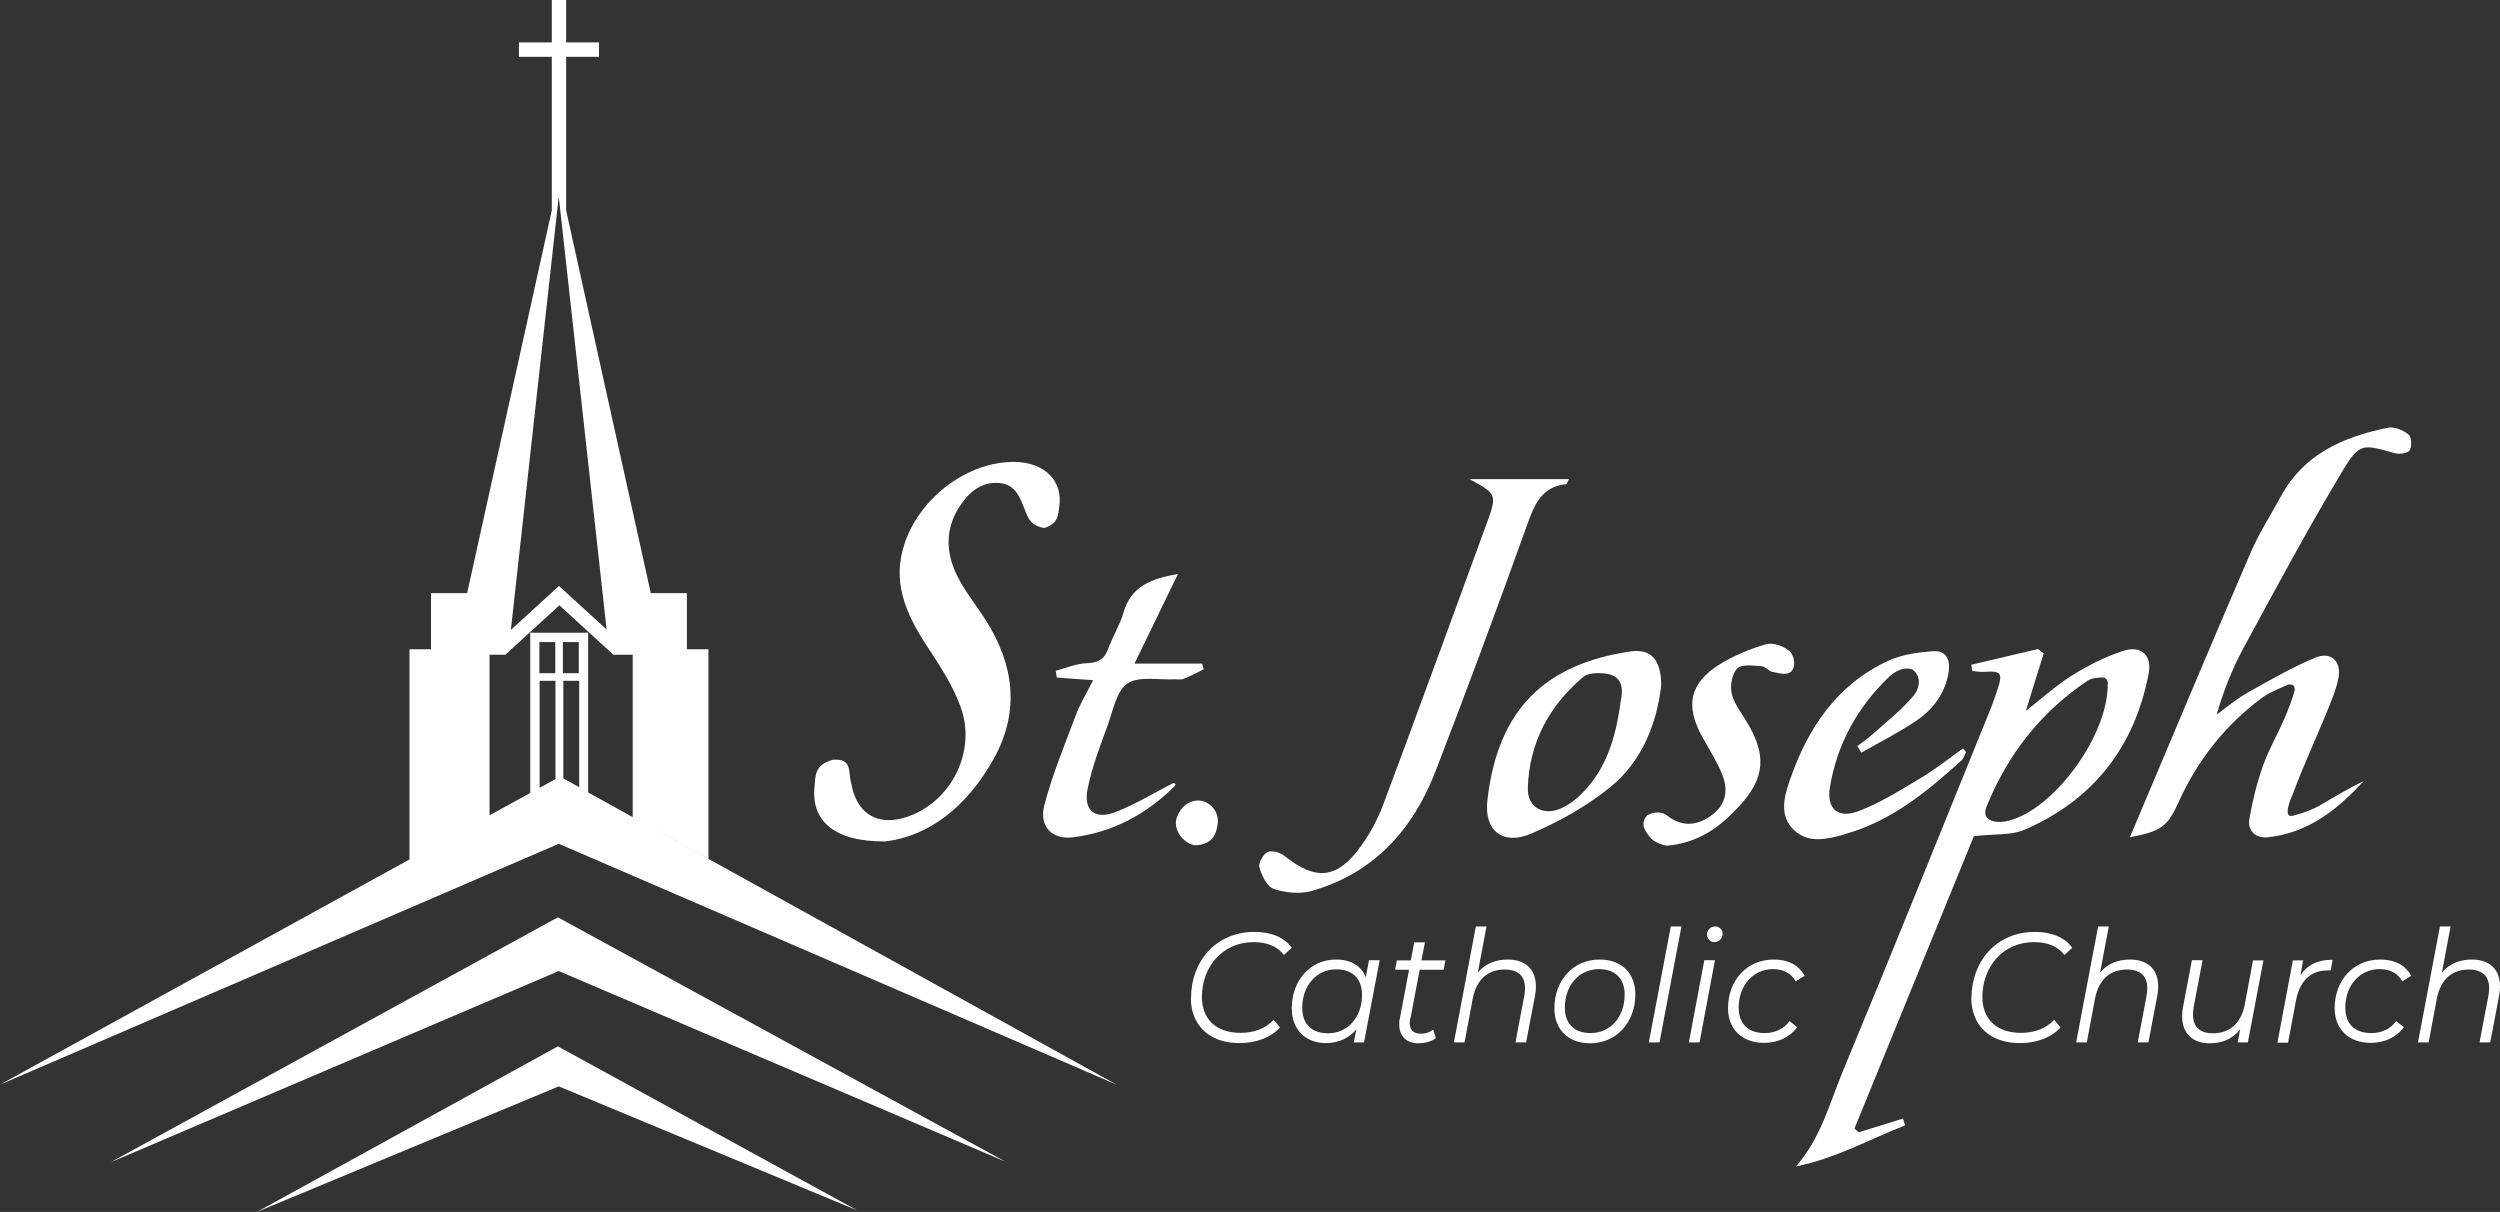 <svg xmlns="http://www.w3.org/2000/svg" id="Layer_2" data-name="Layer 2" viewBox="0 0 114.9 55.7"><rect x="0" y="0" width="114.9" height="55.7" fill="#333333" stroke="none"/><defs><style>      .cls-1 {        fill: #fff;      }    </style></defs><g id="Layer_1-2" data-name="Layer 1"><g><g><path class="cls-1" d="m97.56,29.92c-.81.27-1.59.66-2.31,1.11-.75.47-1.42,1.08-2.14,1.64.28-.92.55-1.78.82-2.64-.09-.07-.18-.13-.26-.2-1.02.24-2.05.48-3.07.72.02.1.03.19.05.29.17.01.34.05.51.04.82-.06.9.04.64.83-.09.25-.17.51-.27.76-2.27,5.6-4.52,11.2-6.84,16.78-.61,1.48-1.01,3.07-2.15,4.36,1.8-.36,3.37-1.24,5.02-1.89-.03-.1-.06-.2-.1-.31-.68.21-1.35.42-2.03.63-.07-.05-.13-.11-.2-.17,1.85-4.53,3.7-9.06,5.49-13.44.95-.11,1.7-.03,2.31-.29,3.17-1.36,5.07-3.8,5.72-7.17.17-.86-.35-1.33-1.19-1.05Zm-.69,1.56c0,2.26-2.29,5.47-4.32,6.17-.25.09-.53.15-.79.12-.4-.04-.64-.26-.45-.72.97-2.38,2.49-4.33,4.63-5.76.2-.13.5-.16.75-.15.08,0,.24.17.17.35Z"></path><path class="cls-1" d="m110.67,19.95c-.24-.19-.64-.35-.92-.29-2.04.41-3.86,1.2-4.92,3.15-.47.87-1.02,1.72-1.41,2.63-1.86,4.31-3.67,8.64-5.53,13.04,1.43-.27,1.73-.49,2.23-1.6.87-1.92,2.13-3.54,3.83-4.8.36-.27.8-.42,1.21-.62.12-.01.31-.03.31.24-.11.42-.26.81-.43,1.21-.32.77-.75,1.49-1.03,2.27-.28.8-.49,1.63-.63,2.47-.09.54.3.89.84.83,1.86-.19,3.21-1.27,4.41-2.58-.76.37-1.32.71-2.05,1.14-.28.16-.77.34-1.09.42-.67.26-.2-.75-.08-1.05.44-1.18.97-2.33,1.45-3.49.23-.57.49-1.14.61-1.74.16-.79-.34-1.26-1.07-.95-1.08.45-2.11,1.05-3.13,1.62-.49.28-.93.65-1.39.99.31-1.09.71-2.09,1.21-3.02,1.5-2.76,2.98-5.53,4.6-8.22.76-1.26.92-1.18,2.38-.77.21.06.61,0,.69-.15.1-.18.07-.61-.07-.72Z"></path><path class="cls-1" d="m40.6,38.68c2.13-.22,3.88-1.66,5.08-3.82,1.21-2.19.92-4.34-.4-6.4-.42-.65-.92-1.27-1.27-1.96-.54-1.06-.59-2.17.09-3.22.43-.66,1.01-1.16,1.85-1.08.77.08.95.73,1.2,1.35.12.3.25.61.84.72.66-.21.64-.61.69-.95.19-1.23-.67-2.07-2.05-2.09-2.13-.02-4.3,1.59-5.03,3.68-.64,1.81.03,3.29.99,4.76.6.92,1.23,1.86,1.58,2.88.75,2.14-.62,4.54-2.75,5.07-1.06.26-1.88-.18-2.2-1.22-.06-.18-.09-.38-.13-.54-.09-.41.06-1.02-.82-.94-.87.24-.78.79-.83,1.19-.19,1.64.94,2.56,3.15,2.56Z"></path><path class="cls-1" d="m72,22.24s.06-.12.11-.22h-4.57c1.26.69,1.28.7.77,2.09-1.57,4.29-3.13,8.57-4.73,12.85-.25.67-.6,1.33-1.02,1.91-1.08,1.53-2.08,1.63-3.52.47-.2-.16-.58-.27-.78-.18-.2.09-.43.5-.38.7.11.37.34.88.65.99.53.18,1.18.25,1.71.11,2.87-.8,4.67-2.79,5.72-5.47,1.45-3.75,2.85-7.53,4.21-11.32.34-.95.66-1.81,1.83-1.92Z"></path><path class="cls-1" d="m53.94,35.98c-.88.45-1.72.97-2.64,1.33-.98.39-1.52-.05-1.31-1.07.2-.99.57-1.95.92-2.91.25-.68.4-1.58.91-1.92.53-.35,1.44-.15,2.18-.19.13,0,.28.03.4-.02.32-.13.62-.29.92-.44-.02-.09-.04-.18-.07-.26h-3.11c.7-1.44,1.32-2.71,2-4.12-1.29.22-2.16.6-2.5,1.76-.17.59-.51,1.13-.72,1.71-.18.48-.47.61-.97.63-.48.02-.96.22-1.43.35.02.1.03.2.05.31.53.04,1.05.08,1.67.12-.32.64-.62,1.12-.81,1.65-.51,1.35-1.06,2.69-1.43,4.08-.26.99.34,1.62,1.33,1.49,1.82-.23,3.36-1.06,4.66-2.35.01-.02.1-.13-.05-.13Z"></path><path class="cls-1" d="m74.94,29.94c-3.89.57-6.11,2.63-6.58,6.85-.16,1.4.72,2.08,2.02,1.52,1.29-.55,2.57-1.27,3.65-2.15,1.46-1.2,2.12-2.93,2.32-4.67-.01-1.18-.47-1.68-1.41-1.55Zm-.44,2.18c-.23,1.83-.69,3.27-1.85,4.4-.26.26-.58.49-.92.64-.82.35-1.54-.07-1.51-.95.06-2.07.98-3.78,2.55-5.1.26-.22.89-.19,1.15-.13.57.13.69.56.59,1.14Z"></path><path class="cls-1" d="m84.74,38.35c2.14-.58,3.81-1.95,5.41-3.4.1-.09.14-.26.21-.39-.05-.05-.09-.11-.14-.16-.64.45-1.26.95-1.93,1.35-.94.56-1.88,1.16-2.9,1.54-.94.34-1.44-.13-1.29-1.1.33-1.99,1.27-3.7,2.73-5.09.24-.23.68-.49,1.08-.32.48.38.24.95.05,1.18-.57.68-1.29,1.24-1.96,1.84-.2.18-.43.33-.64.49.06.1.13.2.19.3.87-.5,1.78-.95,2.6-1.52.74-.52,1.26-1.25,1.41-2.18.09-.6-.13-1.01-.74-.96-.68.05-1.4.15-2.02.43-2.38,1.1-3.72,3.11-4.54,5.5-.26.75-.5,1.62.18,2.28.67.64,1.52.43,2.3.22Z"></path><path class="cls-1" d="m82.23,29.92c-.25-.23-.75-.4-1.06-.31-.74.21-1.48.52-2.13.92-1.4.88-1.6,1.91-.79,3.36.31.56.66,1.11.9,1.7.31.75.16,1.44-.54,1.92-.66.45-1.32.5-2.01-.04-.18-.14-.51-.2-.89,0-.37.39-.07.76.1.98.19.26.59.39.81.42,1.48-.14,2.44-.88,3.27-1.77,1.26-1.34,1.32-2.42.35-3.99-.25-.41-.57-.82-.66-1.27-.07-.36.03-.9.28-1.13.21-.2.73-.11,1.11-.09.17.01.32.23.49.26.28.04.6.19.87-.02.26-.3.08-.79-.09-.95Z"></path><path class="cls-1" d="m54.99,36.8c-.47.02-.87.47-.94.93-.07.51.4,1.06.88,1.12.85-.03.99-.58,1.04-1.05.05-.46-.34-1.03-.97-1.01Z"></path><polygon class="cls-1" points="5.08 53.42 25.68 44.63 46.21 53.39 25.64 42.16 5.08 53.42"></polygon><polygon class="cls-1" points="11.81 55.7 25.68 49.93 39.4 55.63 25.64 48.09 11.81 55.7"></polygon><path class="cls-1" d="m32.56,39.48v-9.64h-.99v-2.58h-1.66l-3.89-17.59V2.61h1.51v-.66h-1.51V0h-.66v1.95h-1.51v.66h1.51v7.06l-3.89,17.59h-1.66v2.58h-.99v9.66L0,49.85l25.68-11.07,25.64,11.07-22.13-12.24,3.37,1.86Zm-6.88-30.45l2.2,19.9-2.19-2-2.21,2.02,2.2-19.92Zm.92,21.91h-.73v-1.43h.73v1.43Zm2.47,6.61l-2.04-1.13v-7.34h-2.66v7.36l.19-.1.24-.13v-4.92h.73v4.52l.21-.11.15.08v-4.49h.73v4.89l-.88-.49-3.24,1.78v-7.38h0s.73,0,.73,0l.03-.03,2.45-2.24,2.48,2.27h.89v7.45Zm-3.55-8.04v1.43h-.73v-1.43h.73Z"></path></g><g><path class="cls-1" d="m54.74,45.86c0-1.65,1.12-3.03,2.92-3.03.77,0,1.38.26,1.71.73l-.36.33c-.3-.39-.76-.59-1.39-.59-1.46,0-2.38,1.16-2.38,2.52,0,.98.61,1.65,1.78,1.65.62,0,1.14-.2,1.52-.6l.29.35c-.43.47-1.1.72-1.86.72-1.43,0-2.24-.85-2.24-2.09Z"></path><path class="cls-1" d="m63.41,44.13l-.72,3.78h-.47l.12-.6c-.34.4-.82.63-1.4.63-.92,0-1.57-.6-1.57-1.6,0-1.29.86-2.24,2.03-2.24.69,0,1.17.29,1.37.82l.15-.79h.49Zm-.81,1.6c0-.74-.43-1.18-1.19-1.18-.9,0-1.56.75-1.56,1.77,0,.74.43,1.17,1.19,1.17.9,0,1.56-.74,1.56-1.77Z"></path><path class="cls-1" d="m64.82,46.77c-.01.09-.03.17-.03.24,0,.32.17.5.52.5.2,0,.39-.06.56-.19l.12.39c-.23.18-.53.24-.8.24-.54,0-.88-.32-.88-.86,0-.09,0-.19.03-.29l.42-2.23h-.64l.08-.43h.64l.16-.83h.49l-.16.83h1.1l-.08.43h-1.1l-.42,2.21Z"></path><path class="cls-1" d="m70.59,45.33c0,.14-.01.28-.04.43l-.41,2.15h-.49l.41-2.16c.02-.12.03-.24.03-.34,0-.54-.31-.85-.93-.85-.77,0-1.29.44-1.47,1.32l-.38,2.03h-.49l1.01-5.33h.49l-.4,2.12c.34-.41.82-.6,1.38-.6.82,0,1.29.46,1.29,1.23Z"></path><path class="cls-1" d="m71.44,46.34c0-1.29.87-2.24,2.08-2.24,1,0,1.64.62,1.64,1.6,0,1.29-.87,2.25-2.08,2.25-1,0-1.64-.63-1.64-1.6Zm3.23-.62c0-.74-.43-1.18-1.19-1.18-.9,0-1.56.75-1.56,1.77,0,.74.43,1.17,1.19,1.17.9,0,1.56-.74,1.56-1.77Z"></path><path class="cls-1" d="m76.79,42.58h.49l-1.01,5.33h-.49l1.01-5.33Z"></path><path class="cls-1" d="m78.33,44.13h.49l-.71,3.78h-.49l.71-3.78Zm.12-1.16c0-.22.16-.39.38-.39.19,0,.34.15.34.32,0,.23-.16.4-.38.4-.19,0-.33-.16-.33-.34Z"></path><path class="cls-1" d="m79.42,46.34c0-1.29.87-2.24,2.1-2.24.66,0,1.15.25,1.42.75l-.41.25c-.21-.37-.56-.56-1.05-.56-.9,0-1.57.75-1.57,1.77,0,.74.43,1.17,1.2,1.17.46,0,.88-.19,1.14-.55l.35.28c-.32.45-.89.72-1.51.72-1.03,0-1.67-.63-1.67-1.6Z"></path><path class="cls-1" d="m90.61,45.86c0-1.65,1.12-3.03,2.92-3.03.77,0,1.38.26,1.71.73l-.36.33c-.3-.39-.76-.59-1.39-.59-1.46,0-2.38,1.16-2.38,2.52,0,.98.61,1.65,1.78,1.65.62,0,1.14-.2,1.52-.6l.29.35c-.42.47-1.1.72-1.86.72-1.43,0-2.24-.85-2.24-2.09Z"></path><path class="cls-1" d="m99.19,45.33c0,.14-.01.28-.04.43l-.41,2.15h-.49l.41-2.16c.02-.12.03-.24.03-.34,0-.54-.31-.85-.93-.85-.77,0-1.29.44-1.47,1.32l-.38,2.03h-.49l1.01-5.33h.49l-.4,2.12c.34-.41.82-.6,1.38-.6.82,0,1.29.46,1.29,1.23Z"></path><path class="cls-1" d="m104.03,44.13l-.72,3.78h-.47l.12-.6c-.35.44-.84.64-1.39.64-.81,0-1.28-.46-1.28-1.24,0-.14.01-.27.04-.42l.41-2.16h.49l-.41,2.16c-.02.12-.03.23-.03.34,0,.55.3.86.92.86.76,0,1.29-.45,1.46-1.32l.38-2.03h.49Z"></path><path class="cls-1" d="m107.21,44.1l-.09.5s-.08,0-.14,0c-.77,0-1.28.46-1.46,1.4l-.36,1.92h-.49l.71-3.78h.47l-.12.69c.32-.5.8-.72,1.48-.72Z"></path><path class="cls-1" d="m107.3,46.34c0-1.29.87-2.24,2.1-2.24.66,0,1.15.25,1.42.75l-.41.25c-.21-.37-.56-.56-1.05-.56-.9,0-1.57.75-1.57,1.77,0,.74.43,1.17,1.2,1.17.46,0,.88-.19,1.14-.55l.35.28c-.32.45-.89.72-1.51.72-1.03,0-1.67-.63-1.67-1.6Z"></path><path class="cls-1" d="m114.9,45.33c0,.14-.01.28-.04.43l-.41,2.15h-.49l.41-2.16c.02-.12.03-.24.03-.34,0-.54-.31-.85-.93-.85-.77,0-1.29.44-1.47,1.32l-.38,2.03h-.49l1.01-5.33h.49l-.4,2.12c.34-.41.82-.6,1.38-.6.82,0,1.29.46,1.29,1.23Z"></path></g></g></g></svg>